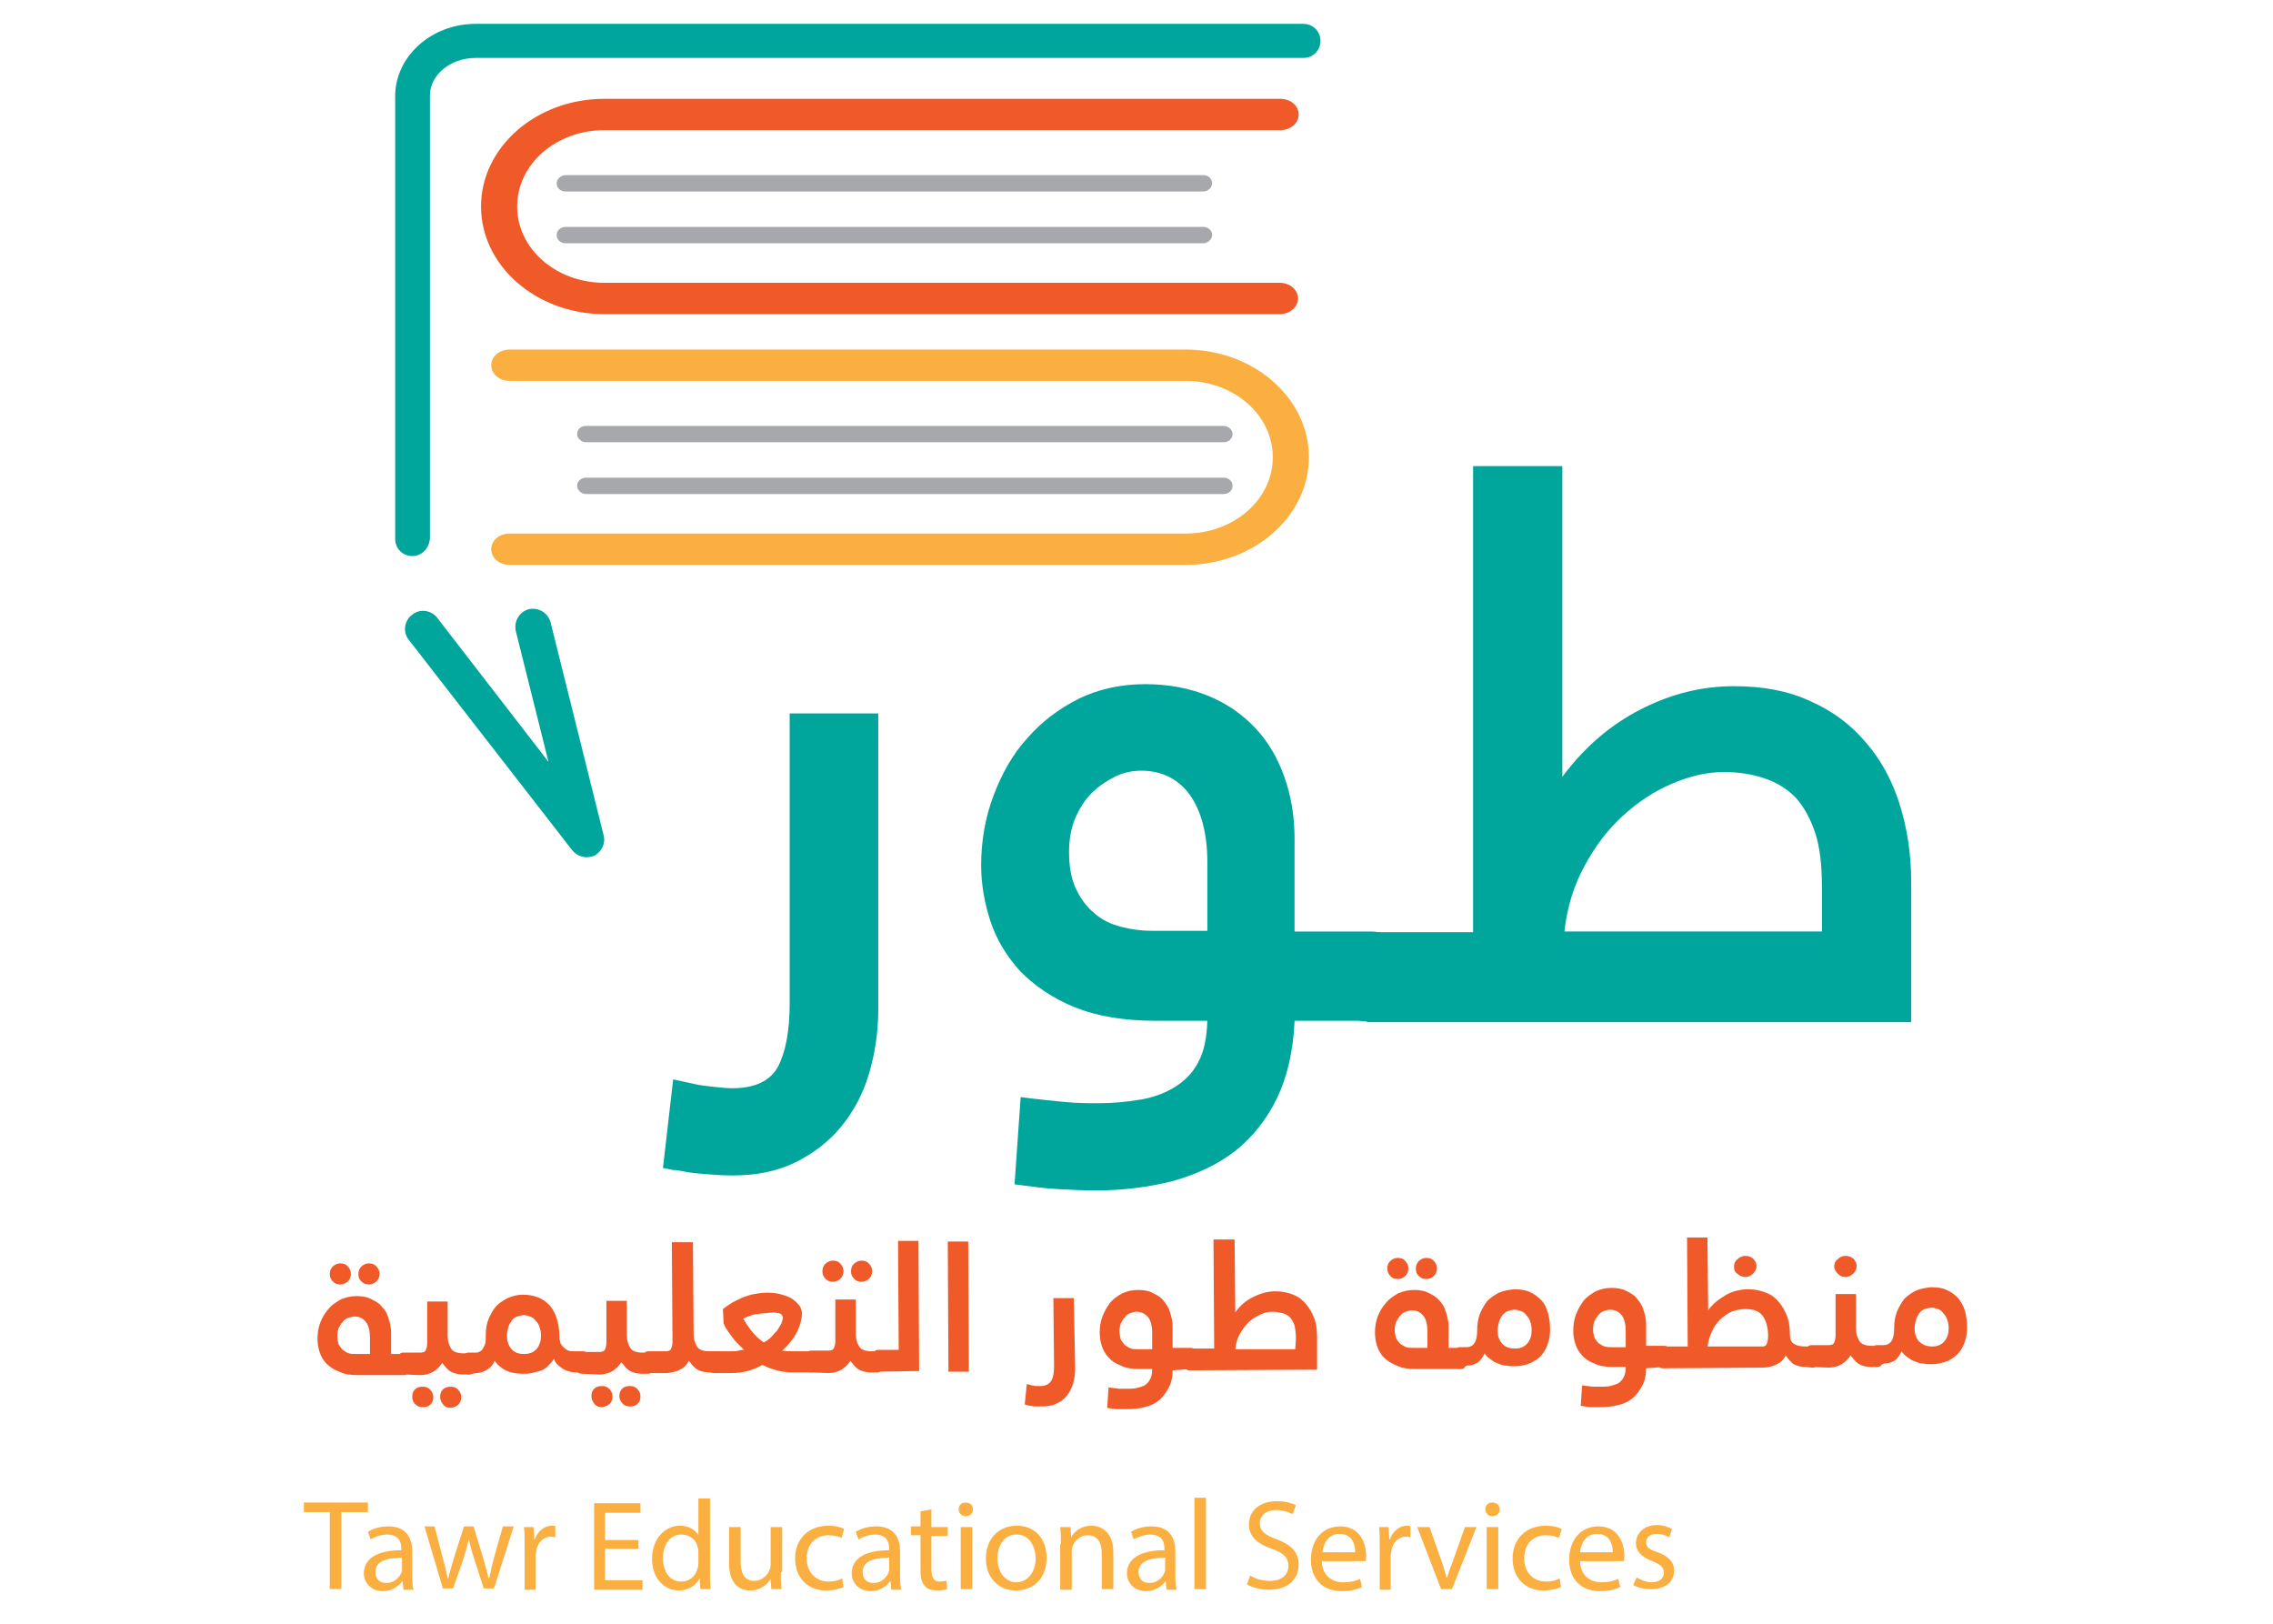<?xml version="1.0" encoding="utf-8"?>
<!-- Generator: Adobe Illustrator 27.2.0, SVG Export Plug-In . SVG Version: 6.00 Build 0)  -->
<svg version="1.1" id="Layer_1" xmlns="http://www.w3.org/2000/svg" xmlns:xlink="http://www.w3.org/1999/xlink" x="0px" y="0px"
	 viewBox="0 0 333.6 238.3" style="enable-background:new 0 0 333.6 238.3;" xml:space="preserve">
<style type="text/css">
	.st0{fill:#29B473;}
	.st1{fill:#D6DE23;stroke:#29B473;stroke-width:2.43;stroke-miterlimit:10;}
	.st2{fill:#D6DE23;stroke:#D6DE23;stroke-width:1.215;stroke-miterlimit:10;}
	.st3{fill:#FFFFFF;}
	.st4{fill:#E83F3D;}
	.st5{fill:none;stroke:#EB3A40;stroke-width:7.589;stroke-linecap:round;stroke-linejoin:round;stroke-miterlimit:10;}
	.st6{fill:#3E2647;}
	.st7{fill:#31235D;}
	.st8{fill:#26A7B5;}
	.st9{opacity:0.93;fill:#69C8CC;}
	.st10{fill:#231F20;}
	.st11{fill:none;}
	.st12{fill:#E6E7E8;}
	.st13{fill:#6D6E70;}
	.st14{fill:#404041;stroke:#404041;stroke-width:0.554;stroke-miterlimit:10;}
	.st15{fill:#8BC53F;}
	.st16{fill:#EC297B;}
	.st17{fill:#9E1F63;}
	.st18{fill:#F05A28;}
	.st19{fill:#00A69C;}
	.st20{fill:#FAAF40;}
	.st21{fill:#A6A8AB;}
	.st22{fill:#F27043;}
	.st23{fill:#49355F;}
	.st24{fill:#A96951;}
	.st25{fill:#4784AF;}
	.st26{fill:#30B460;}
	.st27{fill:#262261;}
	.st28{fill:#119794;}
	.st29{fill-rule:evenodd;clip-rule:evenodd;fill:#690F2C;}
	.st30{fill:none;stroke:#119794;stroke-width:6.491;stroke-miterlimit:10;}
	.st31{fill:#26A9E0;stroke:#119794;stroke-width:2.029;stroke-miterlimit:10;}
	.st32{fill:#690F2C;stroke:#690F2C;stroke-width:2.029;stroke-miterlimit:10;}
	.st33{fill:#4A6268;}
	.st34{fill:#F7981F;}
	.st35{fill:#FDCD08;}
	.st36{fill:#009783;}
	.st37{fill:#FF7900;}
	.st38{fill:#771026;}
	.st39{fill:#58595B;}
	.st40{fill:#BA3A50;}
	.st41{fill:#8A774E;}
	.st42{fill:#00A79D;}
	.st43{fill:#D6AB5A;}
	.st44{fill:#EF4B26;}
	.st45{fill:#1D427C;}
	.st46{fill:#1FAA8E;}
	.st47{fill:url(#SVGID_1_);}
	.st48{fill:url(#SVGID_00000078041729949460257940000007439406378874725766_);}
	.st49{fill:#2F4050;}
	.st50{fill:#30A9E0;}
	.st51{fill:#E7004C;}
	.st52{fill:url(#SVGID_00000144297883135693677060000003105451265782735254_);}
	.st53{fill:url(#SVGID_00000093157896462461140120000010601398054633363135_);}
	.st54{fill:url(#SVGID_00000129204872344449636980000012867763365241437079_);}
	.st55{fill:url(#SVGID_00000060713642571193860330000003753243058873353132_);}
	.st56{fill:#1D3A6B;}
	.st57{fill:#26A9E0;}
	.st58{fill:#37B34A;}
	.st59{fill-rule:evenodd;clip-rule:evenodd;fill:#26A9E0;}
	.st60{fill:#074871;}
	.st61{fill:#F79420;}
	.st62{fill:#29AAE1;}
	.st63{fill:#424143;}
	.st64{fill:#FDBE10;}
	.st65{opacity:0.41;fill:#278842;}
	.st66{fill:#FFDE17;}
	.st67{fill:#278842;}
	.st68{fill:#1E5060;}
	.st69{fill:#DCB351;}
	.st70{fill:#3AD196;}
	.st71{fill:#2D3E50;}
	.st72{fill:#00363F;}
	.st73{fill:#C9DDDE;}
	.st74{fill:#E3B329;}
	.st75{fill:#404041;}
	.st76{fill:#FFDD00;}
	.st77{fill:#1B75BC;}
</style>
<g>
	<g>
		<g>
			<path class="st18" d="M52.6,201.8c-1.1,0-2-0.1-2.8-0.5c-0.8-0.3-1.4-0.7-1.9-1.2c-0.5-0.5-0.8-1.1-1-1.7
				c-0.2-0.6-0.3-1.3-0.3-1.9c0-0.8,0.1-1.6,0.4-2.4c0.3-0.8,0.7-1.4,1.2-2c0.5-0.6,1.1-1,1.8-1.4c0.7-0.3,1.5-0.5,2.3-0.5
				c0.8,0,1.5,0.1,2.1,0.4c0.6,0.3,1.2,0.6,1.6,1.1c0.5,0.5,0.8,1,1,1.7c0.2,0.6,0.4,1.4,0.4,2.1l0,3.2l1.9,0c0.2,0,0.4,0.1,0.5,0.2
				c0.1,0.1,0.2,0.3,0.2,0.5l0,1.6c0,0.1-0.1,0.3-0.2,0.5s-0.3,0.3-0.5,0.3L52.6,201.8z M48.4,187c0-0.4,0.1-0.8,0.4-1.1
				c0.3-0.3,0.7-0.5,1.1-0.5c0.5,0,0.8,0.1,1.1,0.4c0.3,0.3,0.5,0.7,0.5,1.1c0,0.4-0.1,0.8-0.4,1.1c-0.3,0.3-0.7,0.5-1.1,0.5
				c-0.5,0-0.8-0.1-1.1-0.4C48.6,187.8,48.4,187.5,48.4,187z M54.3,198.7l0-2.4c0-1-0.2-1.8-0.6-2.3c-0.4-0.5-0.9-0.8-1.7-0.8
				c-0.3,0-0.6,0.1-0.9,0.2c-0.3,0.1-0.6,0.3-0.8,0.6c-0.2,0.2-0.4,0.5-0.6,0.9c-0.1,0.3-0.2,0.7-0.2,1.1c0,0.5,0.1,0.9,0.2,1.3
				c0.2,0.3,0.4,0.6,0.6,0.8c0.3,0.2,0.6,0.4,0.9,0.5c0.3,0.1,0.7,0.1,1.1,0.1L54.3,198.7z M52.6,187c0-0.4,0.1-0.8,0.4-1.1
				c0.3-0.3,0.7-0.5,1.1-0.5c0.5,0,0.8,0.1,1.1,0.4c0.3,0.3,0.5,0.7,0.5,1.1c0,0.4-0.1,0.8-0.4,1.1c-0.3,0.3-0.7,0.5-1.1,0.5
				c-0.5,0-0.8-0.1-1.1-0.4C52.7,187.8,52.6,187.4,52.6,187z"/>
			<path class="st18" d="M59.1,201.7c-0.3,0-0.5-0.1-0.6-0.2c-0.1-0.1-0.1-0.3-0.1-0.5l0-1.6c0-0.2,0.1-0.4,0.2-0.6
				c0.1-0.2,0.3-0.3,0.5-0.3l2.6,0c0.4,0,0.7-0.1,0.8-0.4c0.1-0.2,0.2-0.6,0.2-1l0-6.1l3,0l0,5.1c0,0.7,0.2,1.3,0.5,1.8
				c0.3,0.5,1,0.7,1.8,0.7l0.9,0c0.3,0,0.5,0.1,0.6,0.2c0.1,0.1,0.1,0.3,0.1,0.5l0,1.6c0,0.1-0.1,0.3-0.2,0.5
				c-0.1,0.2-0.3,0.3-0.5,0.3l-1,0c-0.8,0-1.4-0.2-1.9-0.5c-0.5-0.4-0.8-0.8-1.1-1.2c-0.3,0.5-0.7,0.9-1.3,1.3
				c-0.5,0.3-1.2,0.5-1.9,0.5L59.1,201.7z M60.5,205c0-0.4,0.1-0.8,0.4-1.1c0.3-0.3,0.7-0.4,1.1-0.4c0.5,0,0.8,0.1,1.1,0.4
				c0.3,0.3,0.5,0.7,0.5,1.1c0,0.4-0.1,0.8-0.4,1.1c-0.3,0.3-0.7,0.4-1.1,0.4c-0.5,0-0.8-0.1-1.1-0.4
				C60.7,205.9,60.5,205.5,60.5,205z M64.6,205c0-0.4,0.1-0.8,0.4-1.1s0.7-0.4,1.1-0.4c0.5,0,0.8,0.1,1.1,0.4
				c0.3,0.3,0.5,0.7,0.5,1.1c0,0.4-0.1,0.8-0.4,1.1c-0.3,0.3-0.7,0.4-1.1,0.5c-0.5,0-0.8-0.1-1.1-0.4
				C64.8,205.8,64.6,205.5,64.6,205z"/>
			<path class="st18" d="M68.8,201.7c-0.3,0-0.5-0.1-0.6-0.2s-0.2-0.3-0.2-0.5l0-1.6c0-0.2,0.1-0.4,0.2-0.6c0.1-0.2,0.3-0.3,0.5-0.3
				l1,0c0.2,0,0.4,0,0.6-0.1c0.2-0.1,0.4-0.2,0.5-0.4c0.1-0.2,0.3-0.4,0.4-0.8c0.1-0.3,0.1-0.7,0.1-1.3c0-0.8,0.1-1.6,0.4-2.3
				c0.3-0.7,0.6-1.3,1.1-1.9c0.5-0.5,1.1-0.9,1.7-1.2c0.7-0.3,1.4-0.5,2.2-0.5c1.7,0,3,0.5,4,1.6c0.9,1.1,1.4,2.6,1.4,4.6
				c0,0.2,0,0.4,0.1,0.6c0,0.2,0.1,0.5,0.3,0.7c0.2,0.2,0.4,0.4,0.7,0.6c0.3,0.2,0.7,0.2,1.3,0.2l1,0c0.3,0,0.5,0.1,0.6,0.2
				c0.1,0.1,0.2,0.3,0.2,0.5l0,1.6c0,0.1-0.1,0.3-0.2,0.5c-0.1,0.2-0.3,0.3-0.6,0.3l-1,0c-0.7,0-1.4-0.2-2-0.6
				c-0.6-0.4-1-0.8-1.2-1.4c-0.3,0.5-0.7,0.9-1,1.2c-0.4,0.3-0.7,0.5-1.1,0.6c-0.4,0.1-0.8,0.2-1.2,0.3s-0.8,0.1-1.3,0.1
				c-1,0-1.9-0.2-2.5-0.5c-0.7-0.4-1.2-0.8-1.6-1.4c-0.2,0.5-0.6,1-1.1,1.3c-0.5,0.3-1,0.5-1.6,0.5L68.8,201.7z M76.9,198.7
				c0.9,0,1.5-0.3,1.9-0.8c0.4-0.5,0.6-1.1,0.6-1.9c0-0.5-0.1-0.9-0.2-1.2c-0.1-0.4-0.3-0.7-0.6-1c-0.2-0.3-0.5-0.5-0.8-0.6
				c-0.3-0.1-0.6-0.2-0.9-0.2c-0.3,0-0.7,0.1-1,0.2c-0.3,0.1-0.6,0.3-0.8,0.6c-0.2,0.3-0.4,0.6-0.5,1c-0.1,0.4-0.2,0.8-0.2,1.2
				c0,0.7,0.2,1.4,0.6,1.9C75.4,198.4,76,198.7,76.9,198.7z"/>
			<path class="st18" d="M85.4,201.6c-0.3,0-0.5-0.1-0.6-0.2s-0.1-0.3-0.1-0.5l0-1.6c0-0.2,0.1-0.4,0.2-0.6c0.1-0.2,0.3-0.3,0.5-0.3
				l2.6,0c0.4,0,0.7-0.1,0.8-0.4c0.1-0.2,0.2-0.6,0.2-1l0-6.1l3,0l0,5.1c0,0.7,0.2,1.3,0.5,1.8s1,0.7,1.8,0.7l0.9,0
				c0.3,0,0.5,0.1,0.6,0.2c0.1,0.1,0.1,0.3,0.1,0.5l0,1.6c0,0.1-0.1,0.3-0.2,0.5c-0.1,0.2-0.3,0.3-0.5,0.3l-1,0
				c-0.8,0-1.4-0.2-1.9-0.5c-0.5-0.4-0.8-0.8-1.1-1.2c-0.3,0.5-0.7,0.9-1.3,1.3c-0.5,0.3-1.2,0.5-1.9,0.5L85.4,201.6z M86.8,204.9
				c0-0.4,0.1-0.8,0.4-1.1c0.3-0.3,0.7-0.4,1.1-0.4c0.5,0,0.8,0.1,1.1,0.4c0.3,0.3,0.5,0.7,0.5,1.1c0,0.4-0.1,0.8-0.4,1.1
				c-0.3,0.3-0.7,0.4-1.1,0.5c-0.5,0-0.8-0.1-1.1-0.4C87,205.7,86.8,205.4,86.8,204.9z M90.9,204.9c0-0.4,0.1-0.8,0.4-1.1
				c0.3-0.3,0.7-0.4,1.1-0.4c0.5,0,0.8,0.1,1.1,0.4c0.3,0.3,0.5,0.7,0.5,1.1c0,0.4-0.1,0.8-0.4,1.1c-0.3,0.3-0.7,0.4-1.1,0.4
				c-0.5,0-0.8-0.1-1.1-0.4C91.1,205.7,90.9,205.3,90.9,204.9z"/>
			<path class="st18" d="M95.1,201.5c-0.3,0-0.5-0.1-0.6-0.2c-0.1-0.1-0.1-0.3-0.1-0.5l0-1.6c0-0.2,0.1-0.4,0.2-0.6
				c0.1-0.2,0.3-0.3,0.5-0.3l2.6,0c0.4,0,0.7-0.1,0.8-0.4c0.1-0.2,0.2-0.6,0.2-1l-0.1-14.6l3.1,0l0.1,13.5c0,0.7,0.2,1.3,0.5,1.8
				c0.3,0.5,0.9,0.7,1.9,0.7l0.9,0c0.3,0,0.5,0.1,0.6,0.2c0.1,0.1,0.1,0.3,0.1,0.5l0,1.6c0,0.1-0.1,0.3-0.2,0.5
				c-0.1,0.2-0.3,0.3-0.5,0.3l-1,0c-0.8,0-1.4-0.2-1.9-0.5c-0.5-0.4-0.8-0.8-1.1-1.2c-0.3,0.6-0.7,1-1.3,1.3
				c-0.5,0.3-1.2,0.4-1.9,0.5L95.1,201.5z"/>
			<path class="st18" d="M104.8,201.5c-0.3,0-0.5-0.1-0.6-0.2s-0.2-0.3-0.2-0.5l0-1.6c0-0.2,0.1-0.4,0.2-0.6
				c0.1-0.2,0.3-0.3,0.5-0.3l2.7,0c0.4,0,0.7,0,1-0.1s0.6-0.1,0.8-0.1c-0.3-0.3-0.6-0.6-1-1s-0.6-0.7-0.9-1.1
				c-0.3-0.4-0.5-0.7-0.7-1c-0.2-0.3-0.3-0.6-0.4-0.8l-0.1-2.1c0.4-0.3,0.8-0.6,1.3-0.9s1-0.5,1.6-0.8c0.6-0.2,1.1-0.4,1.7-0.5
				c0.6-0.1,1.2-0.2,1.8-0.2c0.9,0,1.7,0.1,2.3,0.3c0.7,0.2,1.2,0.4,1.6,0.7c0.4,0.3,0.7,0.6,1,1c0.2,0.4,0.3,0.7,0.3,1
				c0,0.7-0.2,1.6-0.6,2.5c-0.4,0.9-1.1,1.9-2.3,3c0.4,0.1,1,0.1,1.9,0.1l2.3,0c0.3,0,0.5,0.1,0.6,0.2c0.1,0.1,0.2,0.3,0.2,0.5
				l0,1.6c0,0.1-0.1,0.3-0.2,0.5c-0.1,0.2-0.3,0.3-0.6,0.3l-2.3,0c-1.2,0-2.2-0.1-3-0.4c-0.8-0.2-1.4-0.5-1.8-0.7
				c-0.7,0.4-1.4,0.7-2.2,0.9s-1.6,0.3-2.3,0.3L104.8,201.5z M112.6,192.7c-0.6,0-1.2,0.1-1.9,0.2c-0.7,0.2-1.2,0.4-1.6,0.6
				c0.1,0.2,0.2,0.4,0.4,0.7c0.2,0.3,0.4,0.6,0.7,1c0.3,0.4,0.6,0.7,0.9,1c0.3,0.3,0.7,0.6,1,0.8c0.4-0.2,0.8-0.5,1.1-0.8
				c0.3-0.3,0.6-0.7,0.9-1c0.2-0.3,0.4-0.7,0.6-1c0.1-0.3,0.2-0.6,0.2-0.9c0-0.1-0.1-0.3-0.2-0.4c-0.1-0.1-0.3-0.2-0.6-0.2
				c-0.2-0.1-0.5-0.1-0.8-0.1C113.2,192.7,112.9,192.6,112.6,192.7z"/>
			<path class="st18" d="M119,201.4c-0.3,0-0.5-0.1-0.6-0.2s-0.1-0.3-0.1-0.5l0-1.6c0-0.2,0.1-0.4,0.2-0.6c0.1-0.2,0.3-0.3,0.5-0.3
				l2.6,0c0.4,0,0.7-0.1,0.8-0.4c0.1-0.2,0.2-0.6,0.2-1l0-6.1l3,0l0,5.1c0,0.7,0.2,1.3,0.5,1.8c0.3,0.5,1,0.7,1.8,0.7l0.9,0
				c0.3,0,0.5,0.1,0.6,0.2c0.1,0.1,0.1,0.3,0.1,0.5l0,1.6c0,0.1-0.1,0.3-0.2,0.5c-0.1,0.2-0.3,0.3-0.5,0.3l-1,0
				c-0.8,0-1.4-0.2-1.9-0.5c-0.5-0.4-0.8-0.8-1.1-1.2c-0.3,0.5-0.7,0.9-1.3,1.3c-0.5,0.3-1.2,0.5-1.9,0.5L119,201.4z M120.7,186.6
				c0-0.4,0.1-0.8,0.4-1.1c0.3-0.3,0.7-0.5,1.1-0.5c0.5,0,0.8,0.1,1.1,0.4c0.3,0.3,0.5,0.7,0.5,1.1c0,0.4-0.1,0.8-0.4,1.1
				s-0.7,0.5-1.1,0.5c-0.5,0-0.8-0.1-1.1-0.4C120.9,187.4,120.7,187.1,120.7,186.6z M124.9,186.6c0-0.4,0.1-0.8,0.4-1.1
				c0.3-0.3,0.7-0.5,1.1-0.5c0.5,0,0.8,0.1,1.1,0.4c0.3,0.3,0.5,0.7,0.5,1.1c0,0.4-0.1,0.8-0.4,1.1c-0.3,0.3-0.7,0.5-1.1,0.5
				c-0.5,0-0.8-0.1-1.1-0.4S124.9,187.1,124.9,186.6z"/>
			<path class="st18" d="M128.7,201.3c-0.3,0-0.4-0.1-0.5-0.2c-0.1-0.1-0.1-0.3-0.1-0.5l0-1.6c0-0.2,0.1-0.4,0.2-0.6
				c0.1-0.2,0.3-0.3,0.5-0.3l3.1,0l-0.1-16l3,0l0.1,19.1L128.7,201.3z"/>
			<path class="st18" d="M139.1,182.2l3,0l0.1,19.1l-3,0L139.1,182.2z"/>
			<path class="st18" d="M157.8,200.8c0,0.8-0.1,1.5-0.3,2.2c-0.2,0.7-0.5,1.3-0.9,1.8c-0.4,0.5-0.9,0.9-1.6,1.2
				c-0.6,0.3-1.3,0.4-2.2,0.4c-0.3,0-0.6,0-0.9,0c-0.3,0-0.5-0.1-0.7-0.1c-0.1,0-0.2,0-0.4-0.1c-0.1,0-0.2,0-0.4-0.1l0.3-3l0.7,0.2
				c0.2,0,0.4,0.1,0.7,0.1c0.2,0,0.4,0,0.6,0c0.8,0,1.3-0.3,1.6-0.8c0.3-0.5,0.4-1.2,0.4-2.2l-0.1-9.9l3,0L157.8,200.8z"/>
			<path class="st18" d="M172.1,201.1c0,1-0.2,1.9-0.6,2.6c-0.4,0.7-0.8,1.3-1.4,1.8c-0.6,0.5-1.3,0.8-2.1,1
				c-0.8,0.2-1.7,0.3-2.7,0.3c-0.4,0-0.8,0-1.3,0c-0.4,0-0.9-0.1-1.5-0.2l0.2-3c0.5,0.1,1,0.1,1.5,0.2c0.5,0,0.9,0,1.2,0
				c0.5,0,1,0,1.4-0.1s0.8-0.2,1.2-0.4c0.3-0.2,0.6-0.5,0.8-0.9c0.2-0.4,0.3-0.8,0.3-1.5l-1.8,0c-1.1,0-2-0.1-2.8-0.5
				c-0.8-0.3-1.4-0.7-1.8-1.2c-0.5-0.5-0.8-1.1-1-1.7c-0.2-0.6-0.3-1.3-0.3-1.9c0-0.8,0.1-1.6,0.4-2.4c0.3-0.8,0.7-1.4,1.1-2
				c0.5-0.6,1.1-1,1.8-1.4c0.7-0.3,1.4-0.5,2.3-0.5c0.8,0,1.5,0.1,2.1,0.4c0.6,0.3,1.2,0.6,1.6,1.1c0.4,0.5,0.8,1,1,1.7
				c0.2,0.6,0.4,1.4,0.4,2.1l0,3.2l2.6,0c0.3,0,0.5,0.1,0.6,0.2c0.1,0.1,0.2,0.3,0.2,0.5l0,1.6c0,0.1-0.1,0.3-0.2,0.5
				c-0.1,0.2-0.3,0.3-0.6,0.3L172.1,201.1z M169.1,198l0-2.4c0-1-0.2-1.8-0.6-2.3c-0.4-0.5-1-0.8-1.7-0.8c-0.3,0-0.6,0.1-0.9,0.2
				c-0.3,0.1-0.6,0.3-0.8,0.6c-0.2,0.2-0.4,0.5-0.6,0.9c-0.1,0.3-0.2,0.7-0.2,1.1c0,0.5,0.1,0.9,0.2,1.3c0.2,0.3,0.4,0.6,0.6,0.8
				c0.3,0.2,0.6,0.4,0.9,0.5c0.3,0.1,0.7,0.1,1.1,0.1L169.1,198z"/>
			<path class="st18" d="M174.6,201.1c-0.3,0-0.5-0.1-0.6-0.2s-0.2-0.3-0.2-0.5l0-1.6c0-0.2,0.1-0.4,0.2-0.6
				c0.1-0.2,0.3-0.3,0.5-0.3l3.7,0l-0.1-16l3.1,0l0.1,10.7c0.7-1,1.6-1.8,2.7-2.3c1-0.5,2.1-0.8,3.2-0.8c1,0,1.9,0.2,2.6,0.5
				c0.8,0.3,1.4,0.8,1.9,1.4c0.5,0.6,0.9,1.3,1.2,2.1c0.3,0.8,0.4,1.7,0.4,2.7l0,4.8L174.6,201.1z M190.2,196.4
				c0-0.7-0.1-1.4-0.2-1.9c-0.2-0.5-0.4-0.9-0.7-1.2c-0.3-0.3-0.7-0.5-1.1-0.6c-0.4-0.1-0.9-0.2-1.4-0.2c-0.6,0-1.2,0.1-1.8,0.4
				s-1.2,0.6-1.7,1.1c-0.5,0.5-0.9,1-1.3,1.7s-0.6,1.4-0.7,2.3l8.8,0L190.2,196.4z"/>
			<path class="st18" d="M207.8,200.9c-1.1,0-2-0.1-2.8-0.5c-0.8-0.3-1.4-0.7-1.9-1.2c-0.5-0.5-0.8-1.1-1-1.7
				c-0.2-0.6-0.3-1.3-0.3-1.9c0-0.8,0.1-1.6,0.4-2.4c0.3-0.8,0.7-1.4,1.2-2c0.5-0.6,1.1-1,1.8-1.4c0.7-0.3,1.5-0.5,2.3-0.5
				c0.8,0,1.5,0.1,2.1,0.4c0.6,0.3,1.2,0.6,1.6,1.1c0.5,0.5,0.8,1,1,1.7c0.2,0.6,0.4,1.4,0.4,2.1l0,3.2l1.9,0c0.2,0,0.4,0.1,0.5,0.2
				s0.2,0.3,0.2,0.5l0,1.6c0,0.1-0.1,0.3-0.2,0.5c-0.1,0.2-0.3,0.3-0.5,0.3L207.8,200.9z M203.6,186.2c0-0.4,0.1-0.8,0.4-1.1
				c0.3-0.3,0.7-0.5,1.1-0.5c0.5,0,0.8,0.1,1.1,0.4c0.3,0.3,0.5,0.7,0.5,1.1c0,0.4-0.1,0.8-0.4,1.1c-0.3,0.3-0.7,0.5-1.1,0.5
				c-0.5,0-0.8-0.1-1.1-0.4C203.8,187,203.6,186.6,203.6,186.2z M209.5,197.8l0-2.4c0-1-0.2-1.8-0.6-2.3c-0.4-0.5-0.9-0.8-1.7-0.8
				c-0.3,0-0.6,0.1-0.9,0.2c-0.3,0.1-0.6,0.3-0.8,0.6c-0.2,0.2-0.4,0.5-0.6,0.9c-0.1,0.3-0.2,0.7-0.2,1.1c0,0.5,0.1,0.9,0.2,1.3
				c0.2,0.3,0.4,0.6,0.6,0.8c0.3,0.2,0.6,0.4,0.9,0.5c0.3,0.1,0.7,0.1,1.1,0.1L209.5,197.8z M207.8,186.2c0-0.4,0.1-0.8,0.4-1.1
				c0.3-0.3,0.7-0.5,1.1-0.5c0.5,0,0.8,0.1,1.1,0.4c0.3,0.3,0.5,0.7,0.5,1.1c0,0.4-0.1,0.8-0.4,1.1c-0.3,0.3-0.7,0.5-1.1,0.5
				c-0.5,0-0.8-0.1-1.1-0.4C207.9,187,207.8,186.6,207.8,186.2z"/>
			<path class="st18" d="M214.3,200.9c-0.3,0-0.5-0.1-0.6-0.2c-0.1-0.1-0.2-0.3-0.2-0.5l0-1.6c0-0.2,0.1-0.4,0.2-0.6
				c0.1-0.2,0.3-0.3,0.5-0.3l1,0c1.1,0,1.6-0.8,1.6-2.5c0-0.8,0.1-1.6,0.4-2.4c0.3-0.7,0.7-1.4,1.1-1.9c0.5-0.5,1.1-0.9,1.7-1.2
				c0.7-0.3,1.4-0.4,2.2-0.5c0.9,0,1.7,0.1,2.3,0.4c0.7,0.3,1.2,0.7,1.7,1.2s0.8,1.2,1,1.9s0.3,1.6,0.3,2.4c0,0.7-0.1,1.4-0.3,2
				c-0.2,0.7-0.5,1.2-0.9,1.7c-0.4,0.5-1,0.9-1.6,1.2c-0.7,0.3-1.5,0.5-2.4,0.5c-0.4,0-0.8,0-1.2-0.1c-0.4,0-0.8-0.1-1.2-0.3
				c-0.4-0.1-0.7-0.3-1.1-0.6c-0.3-0.2-0.7-0.5-0.9-0.9c-0.3,0.6-0.6,1.1-1.1,1.4c-0.5,0.3-1,0.4-1.5,0.4L214.3,200.9z M222.4,197.9
				c0.8,0,1.4-0.3,1.8-0.8c0.4-0.5,0.6-1.1,0.6-1.9c0-0.5-0.1-0.9-0.2-1.2c-0.1-0.4-0.3-0.7-0.6-1c-0.2-0.3-0.5-0.5-0.8-0.6
				c-0.3-0.1-0.6-0.2-0.9-0.2c-0.3,0-0.7,0.1-1,0.2c-0.3,0.1-0.6,0.4-0.8,0.6c-0.2,0.3-0.4,0.6-0.5,1c-0.1,0.4-0.2,0.8-0.2,1.3
				c0,0.7,0.2,1.3,0.6,1.8C220.9,197.7,221.5,197.9,222.4,197.9z"/>
			<path class="st18" d="M241.6,200.8c0,1-0.2,1.9-0.6,2.6c-0.4,0.7-0.8,1.3-1.4,1.8c-0.6,0.5-1.3,0.8-2.1,1
				c-0.8,0.2-1.7,0.3-2.7,0.3c-0.4,0-0.8,0-1.3,0c-0.4,0-0.9-0.1-1.5-0.2l0.2-3c0.5,0.1,1,0.1,1.5,0.2c0.5,0,0.9,0,1.2,0
				c0.5,0,1,0,1.4-0.1c0.4-0.1,0.8-0.2,1.2-0.4c0.3-0.2,0.6-0.5,0.8-0.9c0.2-0.4,0.3-0.8,0.3-1.5l-1.8,0c-1.1,0-2-0.1-2.8-0.5
				c-0.8-0.3-1.4-0.7-1.8-1.2c-0.5-0.5-0.8-1.1-1-1.7c-0.2-0.6-0.3-1.3-0.3-1.9c0-0.8,0.1-1.6,0.4-2.4c0.3-0.8,0.7-1.4,1.1-2
				c0.5-0.6,1.1-1,1.8-1.4c0.7-0.3,1.4-0.5,2.3-0.5c0.8,0,1.5,0.1,2.1,0.4c0.6,0.3,1.2,0.6,1.6,1.1c0.4,0.5,0.8,1,1,1.7
				c0.2,0.6,0.4,1.4,0.4,2.1l0,3.2l2.6,0c0.3,0,0.5,0.1,0.6,0.2c0.1,0.1,0.2,0.3,0.2,0.5l0,1.6c0,0.1-0.1,0.3-0.2,0.5
				s-0.3,0.3-0.6,0.3L241.6,200.8z M238.6,197.7l0-2.4c0-1-0.2-1.8-0.6-2.3c-0.4-0.5-1-0.8-1.7-0.8c-0.3,0-0.6,0.1-0.9,0.2
				c-0.3,0.1-0.6,0.3-0.8,0.6c-0.2,0.2-0.4,0.5-0.6,0.9c-0.1,0.3-0.2,0.7-0.2,1.1c0,0.5,0.1,0.9,0.2,1.3c0.2,0.3,0.4,0.6,0.6,0.8
				c0.3,0.2,0.6,0.4,0.9,0.5c0.3,0.1,0.7,0.1,1.1,0.1L238.6,197.7z"/>
			<path class="st18" d="M265,200.6c-0.8,0-1.4-0.2-1.9-0.5c-0.4-0.4-0.8-0.8-1-1.2c-0.3,0.6-0.7,1-1.3,1.3
				c-0.6,0.3-1.3,0.5-2.1,0.5l-14.6,0.1c-0.3,0-0.5-0.1-0.6-0.2c-0.1-0.1-0.1-0.3-0.1-0.5l0-1.6c0-0.2,0.1-0.4,0.2-0.6
				s0.3-0.3,0.5-0.3l3.6,0l-0.1-16l3,0l0.1,10.7c0.6-0.9,1.5-1.6,2.5-2.2c1-0.6,2.2-0.9,3.4-0.9c1,0,1.8,0.2,2.6,0.5
				c0.8,0.3,1.4,0.8,1.9,1.4c0.5,0.6,0.9,1.3,1.2,2.1c0.3,0.8,0.4,1.7,0.4,2.7c0,0.6,0.2,1.1,0.6,1.3c0.4,0.3,1,0.4,1.8,0.4l1,0
				c0.3,0,0.5,0.1,0.6,0.2c0.1,0.1,0.1,0.3,0.1,0.5l0,1.6c0,0.1-0.1,0.3-0.2,0.5c-0.1,0.2-0.3,0.3-0.6,0.3L265,200.6z M258.6,197.6
				c0.4,0,0.6-0.1,0.7-0.4c0.1-0.2,0.2-0.6,0.2-1.2c0-1.2-0.3-2.2-0.8-2.9c-0.5-0.7-1.4-1-2.6-1c-0.7,0-1.4,0.2-2,0.4
				c-0.6,0.3-1.2,0.7-1.7,1.2c-0.5,0.5-0.9,1.1-1.2,1.8c-0.3,0.7-0.5,1.4-0.6,2.1L258.6,197.6z M254.5,185.9c0-0.4,0.1-0.8,0.5-1.1
				c0.3-0.3,0.7-0.5,1.1-0.5c0.5,0,0.8,0.1,1.2,0.4c0.3,0.3,0.5,0.7,0.5,1.1c0,0.4-0.2,0.8-0.5,1.1c-0.3,0.3-0.7,0.5-1.1,0.5
				c-0.4,0-0.8-0.1-1.1-0.4C254.6,186.7,254.5,186.4,254.5,185.9z"/>
			<path class="st18" d="M265.8,200.6c-0.3,0-0.5-0.1-0.6-0.2c-0.1-0.1-0.1-0.3-0.1-0.5l0-1.6c0-0.2,0.1-0.4,0.2-0.6
				c0.1-0.2,0.3-0.3,0.5-0.3l2.6,0c0.4,0,0.7-0.1,0.8-0.4c0.1-0.2,0.2-0.6,0.2-1l0-6.1l3,0l0,5.1c0,0.7,0.2,1.3,0.5,1.8
				c0.3,0.5,1,0.7,1.8,0.7l0.9,0c0.3,0,0.5,0.1,0.6,0.2c0.1,0.1,0.1,0.3,0.1,0.5l0,1.6c0,0.1-0.1,0.3-0.2,0.5
				c-0.1,0.2-0.3,0.3-0.5,0.3l-1,0c-0.8,0-1.4-0.2-1.9-0.5c-0.5-0.4-0.8-0.8-1.1-1.2c-0.3,0.5-0.7,0.9-1.3,1.3
				c-0.5,0.3-1.2,0.5-1.9,0.5L265.8,200.6z M269.2,185.9c0-0.4,0.1-0.8,0.5-1.1c0.3-0.3,0.7-0.5,1.1-0.5c0.5,0,0.8,0.1,1.2,0.4
				c0.3,0.3,0.5,0.7,0.5,1.1c0,0.4-0.2,0.8-0.5,1.1c-0.3,0.3-0.7,0.5-1.1,0.5c-0.4,0-0.8-0.1-1.1-0.4S269.2,186.3,269.2,185.9z"/>
			<path class="st18" d="M275.5,200.6c-0.3,0-0.5-0.1-0.6-0.2s-0.2-0.3-0.2-0.5l0-1.6c0-0.2,0.1-0.4,0.2-0.6
				c0.1-0.2,0.3-0.3,0.5-0.3l1,0c1.1,0,1.6-0.8,1.6-2.5c0-0.8,0.1-1.6,0.4-2.4c0.3-0.7,0.7-1.4,1.1-1.9c0.5-0.5,1.1-0.9,1.7-1.2
				c0.7-0.3,1.4-0.4,2.2-0.5c0.9,0,1.7,0.1,2.3,0.4c0.7,0.3,1.2,0.7,1.7,1.2c0.4,0.5,0.8,1.2,1,1.9c0.2,0.7,0.3,1.6,0.3,2.4
				c0,0.7-0.1,1.4-0.3,2c-0.2,0.7-0.5,1.2-0.9,1.7c-0.4,0.5-1,0.9-1.6,1.2c-0.7,0.3-1.5,0.5-2.4,0.5c-0.4,0-0.8,0-1.2-0.1
				c-0.4,0-0.8-0.1-1.2-0.3c-0.4-0.1-0.7-0.3-1.1-0.6s-0.7-0.5-0.9-0.9c-0.3,0.6-0.6,1.1-1.1,1.4c-0.5,0.3-1,0.4-1.5,0.4
				L275.5,200.6z M283.6,197.6c0.8,0,1.4-0.3,1.8-0.8c0.4-0.5,0.6-1.1,0.6-1.9c0-0.5-0.1-0.9-0.2-1.2s-0.3-0.7-0.6-1
				c-0.2-0.3-0.5-0.5-0.8-0.6s-0.6-0.2-0.9-0.2c-0.3,0-0.7,0.1-1,0.2c-0.3,0.1-0.6,0.3-0.8,0.6c-0.2,0.3-0.4,0.6-0.5,1
				c-0.1,0.4-0.2,0.8-0.2,1.3c0,0.7,0.2,1.3,0.6,1.8C282.1,197.3,282.7,197.6,283.6,197.6z"/>
		</g>
	</g>
	<g>
		<g>
			<path class="st19" d="M86.1,125.8c-0.8,0-1.6-0.4-2.1-1L60,93.9c-0.9-1.1-0.7-2.8,0.5-3.7c1.1-0.9,2.8-0.7,3.7,0.5l16.3,21.1
				l-4.8-19.2c-0.3-1.4,0.5-2.8,1.9-3.2c1.4-0.3,2.8,0.5,3.2,1.9l7.8,31.3c0.3,1.2-0.3,2.4-1.4,3C86.9,125.7,86.5,125.8,86.1,125.8z
				"/>
		</g>
	</g>
	<path class="st20" d="M74.8,78.3c-1.5,0-2.7,1-2.7,2.3c0,1.3,1.2,2.3,2.7,2.3H174c10,0,18.1-7.1,18.1-15.8
		c0-8.7-8.1-15.8-18.1-15.8H74.8c-1.5,0-2.7,1-2.7,2.3c0,1.3,1.2,2.3,2.7,2.3H174c7.1,0,12.8,5,12.8,11.2c0,6.2-5.7,11.2-12.8,11.2
		H74.8z"/>
	<path class="st21" d="M179.6,62.5H86c-0.7,0-1.3,0.5-1.3,1.2c0,0.6,0.6,1.2,1.3,1.2h93.6c0.7,0,1.3-0.5,1.3-1.2
		C180.9,63.1,180.3,62.5,179.6,62.5z"/>
	<path class="st21" d="M179.6,70.1H86c-0.7,0-1.3,0.5-1.3,1.2c0,0.6,0.6,1.2,1.3,1.2h93.6c0.7,0,1.3-0.5,1.3-1.2
		C180.9,70.6,180.3,70.1,179.6,70.1z"/>
	<g>
		<g>
			<path class="st19" d="M60.5,81.6c-1.4,0-2.5-1.1-2.5-2.5v-65c0-5.8,5.3-10.6,11.8-10.6h121.5c1.4,0,2.5,1.1,2.5,2.5
				s-1.1,2.5-2.5,2.5H69.8c-3.7,0-6.7,2.5-6.7,5.5v65C63,80.5,61.9,81.6,60.5,81.6z"/>
		</g>
	</g>
	<path class="st18" d="M187.8,41.5c1.5,0,2.7,1,2.7,2.3c0,1.3-1.2,2.3-2.7,2.3H88.7c-10,0-18.1-7.1-18.1-15.8
		c0-8.7,8.1-15.8,18.1-15.8h99.2c1.5,0,2.7,1,2.7,2.3c0,1.3-1.2,2.3-2.7,2.3H88.7c-7.1,0-12.8,5-12.8,11.2c0,6.2,5.7,11.2,12.8,11.2
		H187.8z"/>
	<path class="st21" d="M83,25.7h93.6c0.7,0,1.3,0.5,1.3,1.2c0,0.6-0.6,1.2-1.3,1.2H83c-0.7,0-1.3-0.5-1.3-1.2
		C81.7,26.3,82.3,25.7,83,25.7z"/>
	<path class="st21" d="M83,33.3h93.6c0.7,0,1.3,0.5,1.3,1.2c0,0.6-0.6,1.2-1.3,1.2H83c-0.7,0-1.3-0.5-1.3-1.2
		C81.7,33.8,82.3,33.3,83,33.3z"/>
	<g>
		<path class="st19" d="M128.9,148.1c0,3.4-0.5,6.6-1.4,9.6c-0.9,3-2.3,5.5-4.1,7.7c-1.8,2.2-4.1,3.9-6.7,5.2
			c-2.7,1.3-5.7,1.9-9.2,1.9c-1.4,0-2.8-0.1-4-0.2c-1.2-0.1-2.3-0.2-3.2-0.4c-0.5-0.1-1-0.2-1.5-0.2c-0.5-0.1-1-0.2-1.5-0.3l1.5-13
			l3.2,0.7c0.9,0.2,1.9,0.3,2.8,0.4c1,0.1,1.9,0.2,2.7,0.2c3.3,0,5.6-1.1,6.7-3.2c1.1-2.1,1.7-5.2,1.7-9.3v-42.5h13V148.1z"/>
		<path class="st19" d="M190,149.9c-0.2,4.4-1.1,8.2-2.6,11.3c-1.5,3.1-3.6,5.7-6.1,7.7c-2.6,2-5.6,3.4-9.1,4.4
			c-3.5,0.9-7.3,1.4-11.5,1.4c-1.7,0-3.6-0.1-5.5-0.2c-1.9-0.1-4-0.4-6.3-0.7l0.9-12.8c2.2,0.3,4.3,0.5,6.3,0.7
			c2,0.2,3.7,0.2,5.1,0.2c2.1,0,4.1-0.2,6-0.5c1.9-0.3,3.6-0.9,5.1-1.8c1.5-0.9,2.7-2.1,3.5-3.6c0.9-1.6,1.3-3.6,1.4-6.2h-7.6
			c-4.7,0-8.7-0.7-11.9-2c-3.2-1.3-5.8-3.1-7.9-5.2c-2-2.2-3.5-4.6-4.4-7.3c-0.9-2.7-1.4-5.5-1.4-8.3c0-3.6,0.6-7,1.8-10.2
			c1.2-3.2,2.8-6.1,5-8.5c2.1-2.4,4.6-4.3,7.6-5.8c2.9-1.4,6.2-2.1,9.7-2.1c3.4,0,6.5,0.6,9.2,1.7c2.7,1.1,5,2.7,6.9,4.7
			c1.9,2,3.3,4.4,4.3,7.2c1,2.8,1.5,5.8,1.5,9.2v13.5h11.2c1.2,0,2,0.3,2.5,0.9c0.5,0.6,0.7,1.3,0.7,2.2v6.9c0,0.6-0.2,1.3-0.7,2
			c-0.5,0.8-1.3,1.1-2.4,1.1H190z M177.2,136.7v-10.1c0-4.3-0.9-7.6-2.6-10c-1.7-2.3-4.1-3.5-7.1-3.5c-1.4,0-2.7,0.3-3.9,0.9
			s-2.4,1.4-3.4,2.4c-1,1-1.8,2.3-2.4,3.7c-0.6,1.4-0.9,3.1-0.9,4.9c0,2.1,0.3,3.9,1,5.4s1.6,2.7,2.7,3.6c1.1,1,2.4,1.6,3.9,2
			c1.5,0.4,3,0.6,4.6,0.6H177.2z"/>
		<path class="st19" d="M200.6,149.9c-1.1,0-1.9-0.3-2.4-0.9c-0.5-0.6-0.7-1.3-0.7-2v-6.7c0-0.8,0.2-1.6,0.7-2.4
			c0.5-0.8,1.3-1.1,2.3-1.1h15.7V68.4h13.1V114c3.2-4.3,7-7.6,11.5-9.9c4.5-2.3,9-3.4,13.7-3.4c4.3,0,8,0.7,11.2,2.2
			c3.2,1.4,5.9,3.4,8.1,6c2.2,2.5,3.9,5.6,5,9.1c1.1,3.5,1.7,7.3,1.7,11.4v20.6H200.6z M267.4,130.2c0-3.2-0.3-5.9-1-8
			s-1.7-3.9-2.9-5.2c-1.3-1.3-2.8-2.2-4.6-2.8c-1.8-0.6-3.7-0.9-5.9-0.9c-2.5,0-5,0.6-7.6,1.7c-2.6,1.1-5,2.7-7.2,4.7
			c-2.2,2-4.1,4.5-5.6,7.3c-1.6,2.9-2.6,6.1-3,9.7h37.8V130.2z"/>
	</g>
	<g>
		<g>
			<path class="st20" d="M48.5,221.9h-3.9v-1.4H54v1.4h-3.9v11.3h-1.7V221.9z"/>
			<path class="st20" d="M59.2,233.2l-0.1-1.1H59c-0.5,0.7-1.5,1.4-2.8,1.4c-1.8,0-2.8-1.3-2.8-2.6c0-2.2,2-3.4,5.5-3.4v-0.2
				c0-0.8-0.2-2.1-2.1-2.1c-0.8,0-1.7,0.3-2.4,0.7l-0.4-1.1c0.8-0.5,1.8-0.8,3-0.8c2.8,0,3.5,1.9,3.5,3.7v3.4c0,0.8,0,1.6,0.2,2.2
				H59.2z M59,228.6c-1.8,0-3.9,0.3-3.9,2.1c0,1.1,0.7,1.6,1.6,1.6c1.2,0,1.9-0.8,2.2-1.5c0.1-0.2,0.1-0.4,0.1-0.5V228.6z"/>
			<path class="st20" d="M63.8,224.1l1.2,4.6c0.3,1,0.5,2,0.7,2.9h0.1c0.2-0.9,0.5-1.9,0.8-2.9l1.5-4.7h1.4l1.4,4.6
				c0.3,1.1,0.6,2.1,0.8,3h0.1c0.2-0.9,0.4-1.9,0.7-3l1.3-4.6h1.6l-2.9,9.1h-1.5l-1.4-4.3c-0.3-1-0.6-1.9-0.8-3h0
				c-0.2,1.1-0.5,2-0.8,3l-1.5,4.3h-1.5l-2.7-9.1H63.8z"/>
			<path class="st20" d="M77,226.9c0-1.1,0-2-0.1-2.8h1.4l0.1,1.8h0.1c0.4-1.2,1.4-2,2.5-2c0.2,0,0.3,0,0.5,0.1v1.6
				c-0.2,0-0.3-0.1-0.6-0.1c-1.2,0-2,0.9-2.2,2.1c0,0.2-0.1,0.5-0.1,0.8v4.9H77V226.9z"/>
			<path class="st20" d="M93.7,227.3h-4.9v4.6h5.5v1.4h-7.1v-12.7H94v1.4h-5.2v4h4.9V227.3z"/>
			<path class="st20" d="M104.2,219.8v11c0,0.8,0,1.7,0.1,2.4h-1.5l-0.1-1.6h0c-0.5,1-1.6,1.8-3.1,1.8c-2.2,0-3.9-1.9-3.9-4.6
				c0-3,1.9-4.9,4.1-4.9c1.4,0,2.3,0.7,2.7,1.4h0v-5.4H104.2z M102.5,227.8c0-0.2,0-0.5-0.1-0.7c-0.2-1.1-1.1-1.9-2.4-1.9
				c-1.7,0-2.7,1.5-2.7,3.5c0,1.8,0.9,3.4,2.7,3.4c1.1,0,2.1-0.7,2.4-2c0.1-0.2,0.1-0.5,0.1-0.7V227.8z"/>
			<path class="st20" d="M114.6,230.7c0,0.9,0,1.8,0.1,2.5h-1.5l-0.1-1.5h0c-0.4,0.7-1.4,1.7-3,1.7c-1.4,0-3.1-0.8-3.1-4v-5.3h1.7v5
				c0,1.7,0.5,2.9,2,2.9c1.1,0,1.9-0.8,2.2-1.5c0.1-0.2,0.2-0.5,0.2-0.8v-5.6h1.7V230.7z"/>
			<path class="st20" d="M123.8,232.9c-0.4,0.2-1.4,0.5-2.6,0.5c-2.7,0-4.5-1.9-4.5-4.7c0-2.8,1.9-4.8,4.9-4.8c1,0,1.8,0.2,2.3,0.5
				l-0.4,1.3c-0.4-0.2-1-0.4-1.9-0.4c-2.1,0-3.2,1.5-3.2,3.4c0,2.1,1.4,3.4,3.2,3.4c0.9,0,1.6-0.2,2-0.5L123.8,232.9z"/>
			<path class="st20" d="M130.8,233.2l-0.1-1.1h-0.1c-0.5,0.7-1.5,1.4-2.8,1.4c-1.8,0-2.8-1.3-2.8-2.6c0-2.2,2-3.4,5.5-3.4v-0.2
				c0-0.8-0.2-2.1-2.1-2.1c-0.8,0-1.7,0.3-2.4,0.7l-0.4-1.1c0.8-0.5,1.8-0.8,3-0.8c2.8,0,3.5,1.9,3.5,3.7v3.4c0,0.8,0,1.6,0.2,2.2
				H130.8z M130.5,228.6c-1.8,0-3.9,0.3-3.9,2.1c0,1.1,0.7,1.6,1.6,1.6c1.2,0,1.9-0.8,2.2-1.5c0.1-0.2,0.1-0.4,0.1-0.5V228.6z"/>
			<path class="st20" d="M136.7,221.5v2.6h2.4v1.3h-2.4v4.9c0,1.1,0.3,1.8,1.2,1.8c0.4,0,0.8-0.1,1-0.1l0.1,1.2
				c-0.3,0.1-0.8,0.2-1.5,0.2c-0.8,0-1.4-0.2-1.8-0.7c-0.5-0.5-0.6-1.3-0.6-2.4v-5h-1.4v-1.3h1.4v-2.2L136.7,221.5z"/>
			<path class="st20" d="M142.8,221.5c0,0.6-0.4,1-1.1,1c-0.6,0-1-0.5-1-1c0-0.6,0.4-1,1-1C142.4,220.5,142.8,220.9,142.8,221.5z
				 M141,233.2v-9.1h1.7v9.1H141z"/>
			<path class="st20" d="M153.6,228.6c0,3.4-2.3,4.8-4.5,4.8c-2.5,0-4.4-1.8-4.4-4.7c0-3,2-4.8,4.5-4.8
				C151.9,223.9,153.6,225.8,153.6,228.6z M146.4,228.7c0,2,1.1,3.5,2.8,3.5c1.6,0,2.8-1.5,2.8-3.5c0-1.5-0.8-3.5-2.7-3.5
				C147.3,225.1,146.4,226.9,146.4,228.7z"/>
			<path class="st20" d="M155.7,226.6c0-0.9,0-1.7-0.1-2.5h1.5l0.1,1.5h0c0.5-0.9,1.5-1.7,3-1.7c1.3,0,3.2,0.8,3.2,3.9v5.4h-1.7V228
				c0-1.5-0.5-2.7-2.1-2.7c-1.1,0-1.9,0.8-2.2,1.7c-0.1,0.2-0.1,0.5-0.1,0.8v5.5h-1.7V226.6z"/>
			<path class="st20" d="M171.2,233.2l-0.1-1.1H171c-0.5,0.7-1.5,1.4-2.8,1.4c-1.8,0-2.8-1.3-2.8-2.6c0-2.2,2-3.4,5.5-3.4v-0.2
				c0-0.8-0.2-2.1-2.1-2.1c-0.8,0-1.7,0.3-2.4,0.7l-0.4-1.1c0.8-0.5,1.8-0.8,3-0.8c2.8,0,3.5,1.9,3.5,3.7v3.4c0,0.8,0,1.6,0.2,2.2
				H171.2z M171,228.6c-1.8,0-3.9,0.3-3.9,2.1c0,1.1,0.7,1.6,1.6,1.6c1.2,0,1.9-0.8,2.2-1.5c0.1-0.2,0.1-0.4,0.1-0.5V228.6z"/>
			<path class="st20" d="M175.3,219.8h1.7v13.4h-1.7V219.8z"/>
			<path class="st20" d="M183.5,231.2c0.7,0.5,1.8,0.8,2.9,0.8c1.7,0,2.7-0.9,2.7-2.2c0-1.2-0.7-1.9-2.4-2.5
				c-2.1-0.7-3.4-1.8-3.4-3.6c0-2,1.6-3.4,4.1-3.4c1.3,0,2.2,0.3,2.8,0.6l-0.5,1.3c-0.4-0.2-1.3-0.6-2.4-0.6c-1.7,0-2.4,1-2.4,1.9
				c0,1.2,0.8,1.8,2.5,2.4c2.1,0.8,3.2,1.9,3.2,3.7c0,2-1.4,3.7-4.4,3.7c-1.2,0-2.6-0.4-3.2-0.8L183.5,231.2z"/>
			<path class="st20" d="M194,229c0,2.2,1.5,3.2,3.1,3.2c1.2,0,1.9-0.2,2.5-0.5l0.3,1.2c-0.6,0.3-1.6,0.6-3,0.6
				c-2.8,0-4.5-1.8-4.5-4.6s1.6-4.9,4.3-4.9c3,0,3.8,2.6,3.8,4.3c0,0.3,0,0.6-0.1,0.8H194z M198.9,227.8c0-1.1-0.4-2.7-2.3-2.7
				c-1.7,0-2.4,1.5-2.5,2.7H198.9z"/>
			<path class="st20" d="M202.5,226.9c0-1.1,0-2-0.1-2.8h1.4l0.1,1.8h0.1c0.4-1.2,1.4-2,2.5-2c0.2,0,0.3,0,0.5,0.1v1.6
				c-0.2,0-0.3-0.1-0.6-0.1c-1.2,0-2,0.9-2.2,2.1c0,0.2-0.1,0.5-0.1,0.8v4.9h-1.6V226.9z"/>
			<path class="st20" d="M209.8,224.1l1.8,5.1c0.3,0.8,0.5,1.6,0.7,2.3h0.1c0.2-0.8,0.5-1.5,0.8-2.3l1.8-5.1h1.7l-3.6,9.1h-1.6
				l-3.5-9.1H209.8z"/>
			<path class="st20" d="M220.1,221.5c0,0.6-0.4,1-1.1,1c-0.6,0-1-0.5-1-1c0-0.6,0.4-1,1-1C219.7,220.5,220.1,220.9,220.1,221.5z
				 M218.2,233.2v-9.1h1.7v9.1H218.2z"/>
			<path class="st20" d="M229.1,232.9c-0.4,0.2-1.4,0.5-2.6,0.5c-2.7,0-4.5-1.9-4.5-4.7c0-2.8,1.9-4.8,4.9-4.8c1,0,1.8,0.2,2.3,0.5
				l-0.4,1.3c-0.4-0.2-1-0.4-1.9-0.4c-2.1,0-3.2,1.5-3.2,3.4c0,2.1,1.4,3.4,3.2,3.4c0.9,0,1.6-0.2,2-0.5L229.1,232.9z"/>
			<path class="st20" d="M231.9,229c0,2.2,1.5,3.2,3.1,3.2c1.2,0,1.9-0.2,2.5-0.5l0.3,1.2c-0.6,0.3-1.6,0.6-3,0.6
				c-2.8,0-4.5-1.8-4.5-4.6s1.6-4.9,4.3-4.9c3,0,3.8,2.6,3.8,4.3c0,0.3,0,0.6-0.1,0.8H231.9z M236.7,227.8c0-1.1-0.4-2.7-2.3-2.7
				c-1.7,0-2.4,1.5-2.5,2.7H236.7z"/>
			<path class="st20" d="M240.2,231.5c0.5,0.3,1.4,0.7,2.2,0.7c1.2,0,1.8-0.6,1.8-1.4c0-0.8-0.5-1.2-1.7-1.7
				c-1.6-0.6-2.4-1.5-2.4-2.6c0-1.5,1.2-2.7,3.1-2.7c0.9,0,1.7,0.3,2.2,0.6l-0.4,1.2c-0.4-0.2-1-0.5-1.9-0.5c-1,0-1.5,0.6-1.5,1.2
				c0,0.8,0.5,1.1,1.7,1.5c1.6,0.6,2.4,1.4,2.4,2.7c0,1.6-1.2,2.7-3.4,2.7c-1,0-1.9-0.2-2.6-0.6L240.2,231.5z"/>
		</g>
	</g>
</g>
</svg>
